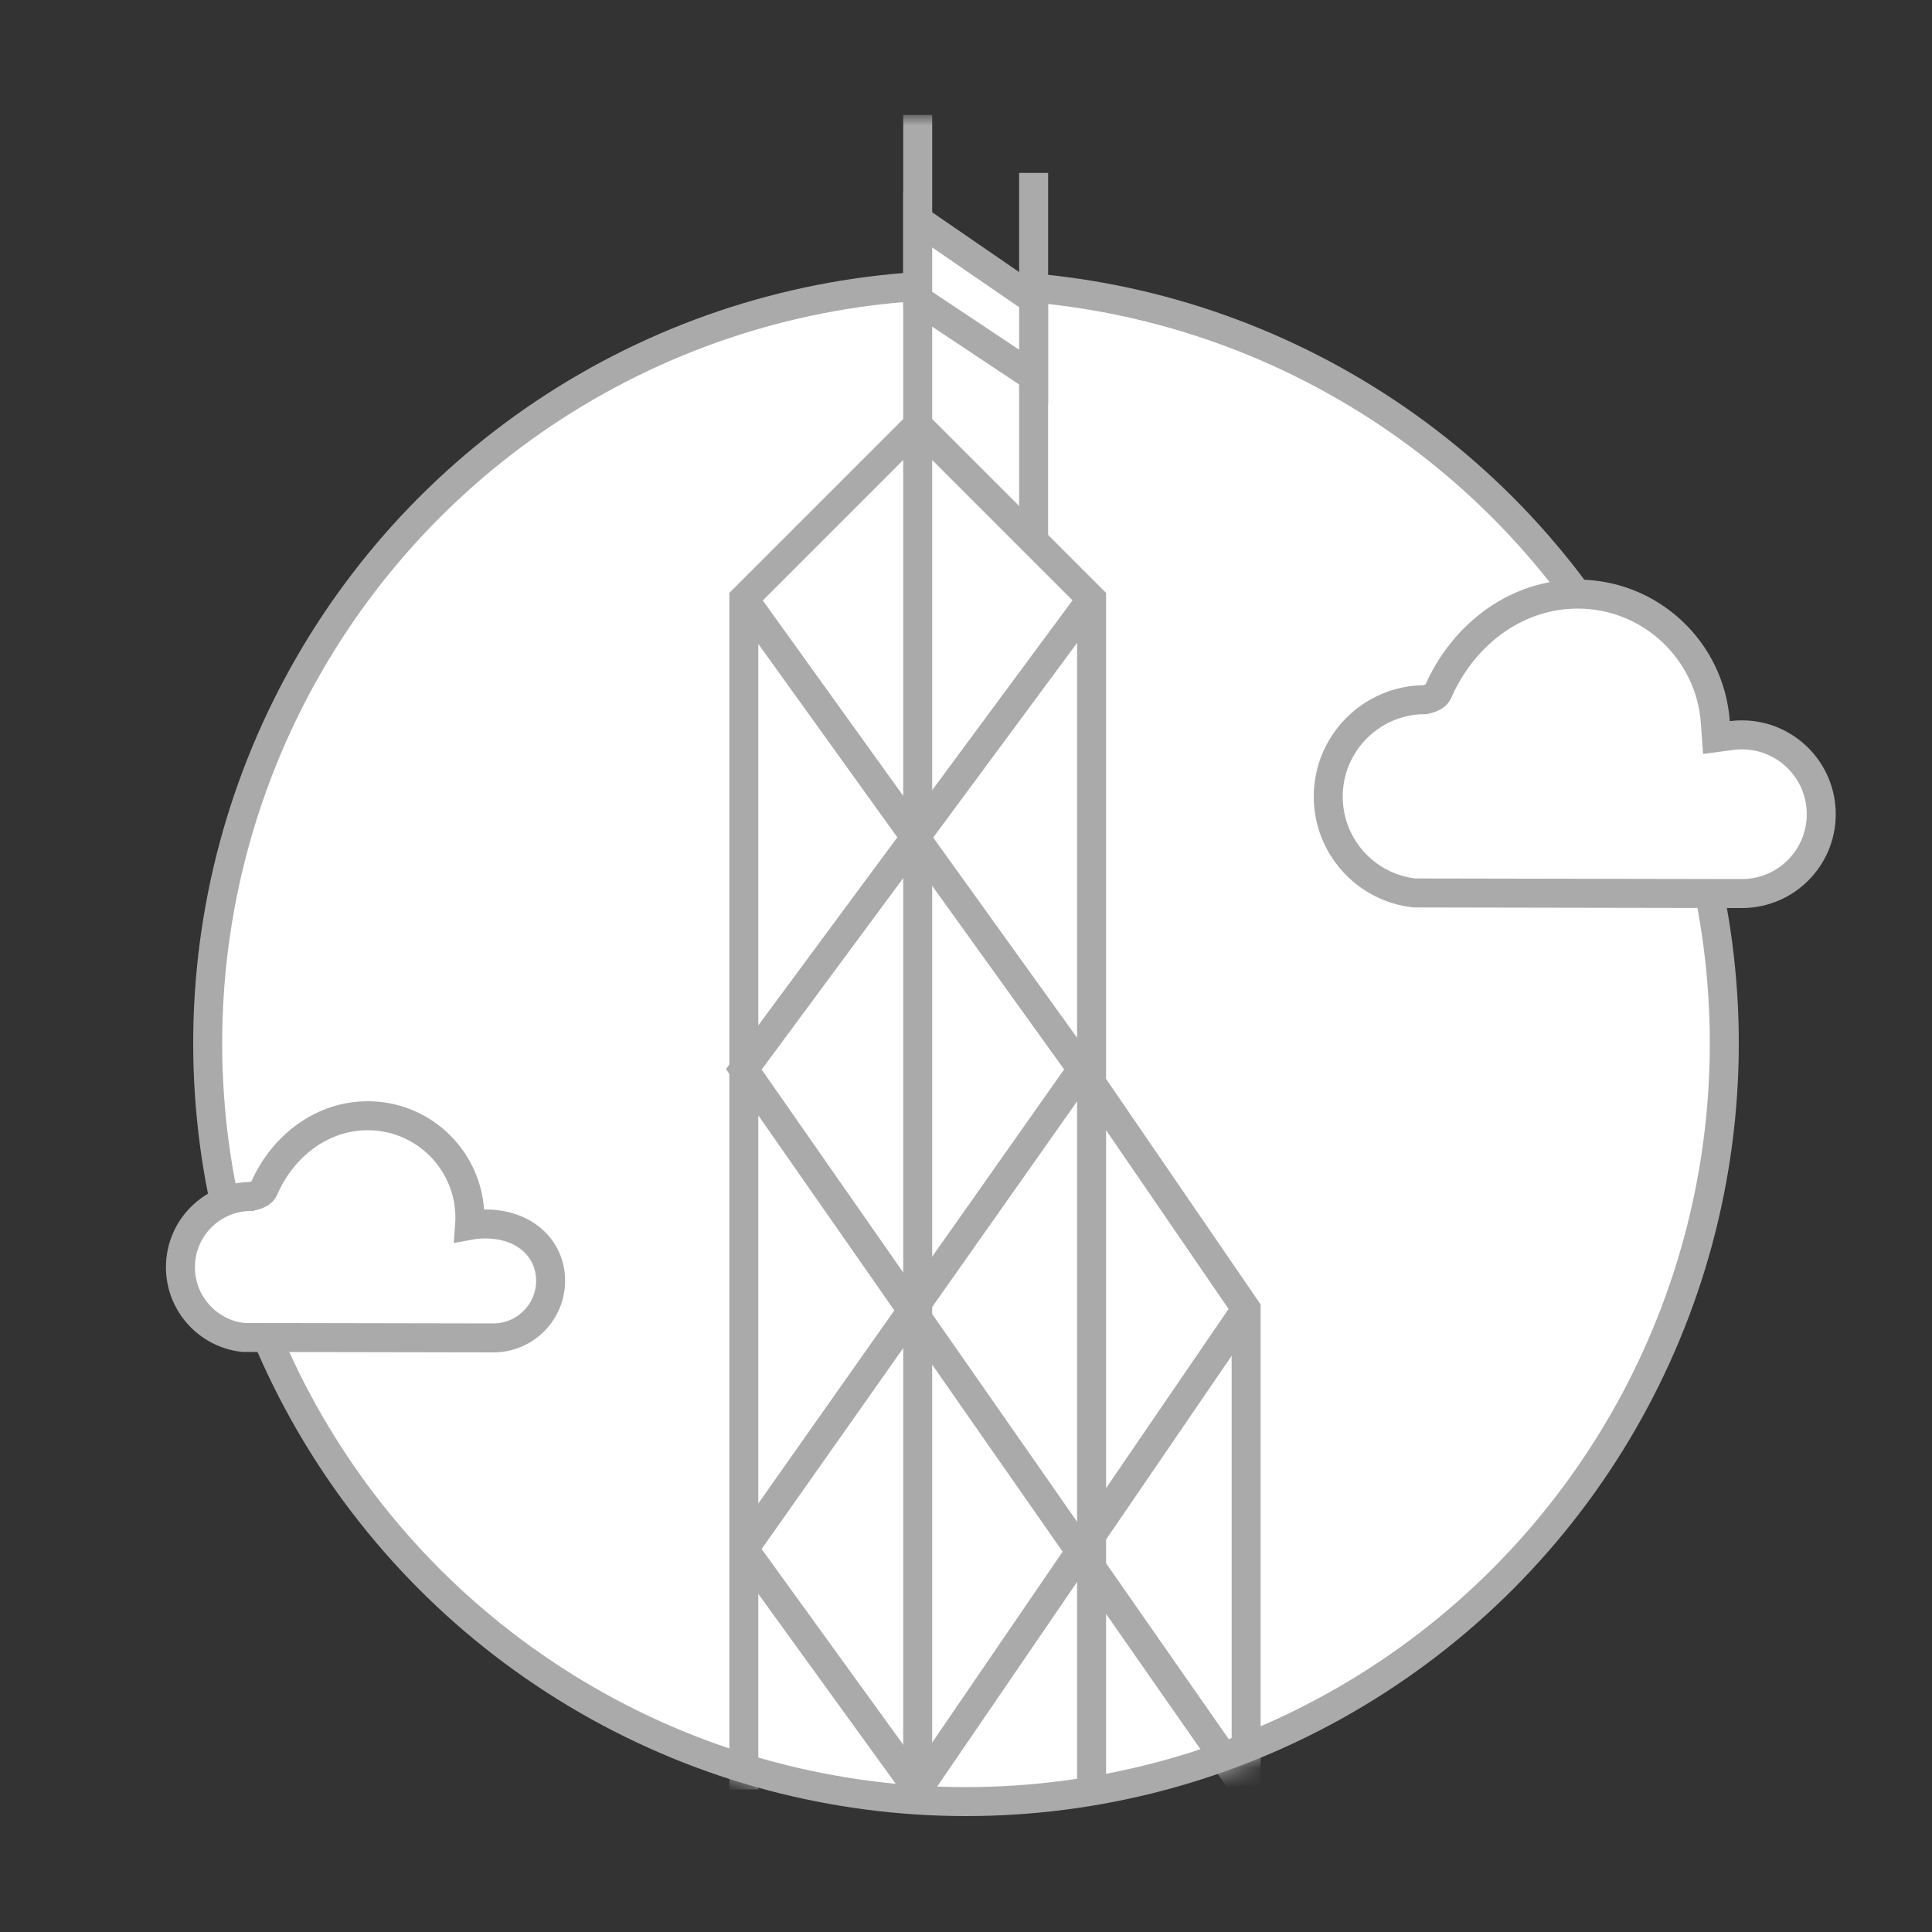 <?xml version="1.0" encoding="UTF-8"?>
<svg width="100px" height="100px" viewBox="0 0 100 100" version="1.1" xmlns="http://www.w3.org/2000/svg" xmlns:xlink="http://www.w3.org/1999/xlink">
    <rect x="0" y="0" width="100" height="100" fill="#333333" stroke="none"/>
    <title>hongkong-icon</title>
    <defs>
        <path d="M48,0 L48.001,8.8 C66.258,12.507 80,28.649 80,48 C80,70.091 62.091,88 40,88 C17.909,88 0,70.091 0,48 C0,31.987 9.409,18.172 23,11.782 L23,0 L48,0 Z" id="path-1"></path>
    </defs>
    <g id="页面-1" stroke="none" stroke-width="1" fill="none" fill-rule="evenodd">
        <g id="行情-品种介绍" transform="translate(-1392, -4374)">
            <g id="编组-10" transform="translate(260, 1473)">
                <g id="编组-11" transform="translate(64, 64)">
                    <g id="编组-16备份" transform="translate(0, 1204)">
                        <g id="编组-15" transform="translate(0, 1428)">
                            <g id="编组-14" transform="translate(0, 80)">
                                <g id="编组-39备份-21" transform="translate(963, 99)">
                                    <g id="编组-58" transform="translate(40, 26)">
                                        <g id="hk" transform="translate(65, 0)">
                                            <rect id="矩形" x="2" y="2" width="96" height="96"></rect>
                                            <g id="椭圆形" transform="translate(8.589, 6)">
                                                <circle id="蒙版" stroke="#AAAAAA" stroke-width="1.5" fill="#FFFFFF" cx="41.411" cy="48" r="39.25"></circle>
                                                <g id="路径-+-路径-+-路径-22-+-路径-22备份-+-路径-23-+-路径-23备份-+-路径-24-+-路径-25蒙版" transform="translate(1.411, 0)">
                                                    <mask id="mask-2" fill="white">
                                                        <use xlink:href="#path-1"></use>
                                                    </mask>
                                                    <g id="蒙版-2"></g>
                                                    <g id="编组-19" mask="url(#mask-2)" stroke="#AAAAAA" stroke-width="1.5">
                                                        <g transform="translate(28.5, -0.05)">
                                                            <polyline id="路径" fill="none" points="8.21093193e-13 86.669 0 25.05 9 16.05 18 25.05 18 87.362"></polyline>
                                                            <path d="M0,74.234 C0,74.234 5.833,65.956 17.5,49.398 L26,61.8 L26,86.669 C8.667,61.822 0,49.398 0,49.398 C0,49.398 6,41.282 18,25.05" id="路径" fill="none"></path>
                                                            <path d="M9,86.669 C9,86.669 9,0 9,0" id="路径-22" fill="none"></path>
                                                            <path d="M15,22.276 C15,22.276 15,3 15,3" id="路径-22备份" fill="none"></path>
                                                            <path d="M15,9.557 C15,9.557 9,5.433 9,5.433 C9,5.433 9,6.807 9,9.557 L15,13.55 C15,10.888 15,9.557 15,9.557 Z" id="路径-23" fill="#FFFFFF" fill-rule="evenodd"></path>
                                                            <path d="M0,74.234 C6,82.524 9,86.669 9,86.669 C9,86.669 26,61.8 26,61.8" id="路径-24" fill="none"></path>
                                                            <line x1="17.5" y1="49.398" x2="3.6429193e-16" y2="25.05" id="路径-25" fill="none"></line>
                                                        </g>
                                                    </g>
                                                </g>
                                                <path d="M73.071,24.75 C74.951,24.75 76.661,25.476 77.936,26.663 C79.221,27.858 80.064,29.52 80.196,31.38 L80.253,32.176 L81.044,32.07 C81.216,32.047 81.393,32.036 81.571,32.036 C82.706,32.036 83.732,32.495 84.476,33.239 C85.219,33.982 85.679,35.009 85.679,36.143 C85.679,37.277 85.219,38.304 84.476,39.047 C83.732,39.79 82.706,40.25 81.573,40.25 L64.613,40.219 C63.36,40.078 62.247,39.476 61.447,38.587 C60.647,37.698 60.161,36.522 60.161,35.232 C60.161,33.846 60.722,32.592 61.63,31.684 C62.538,30.776 63.793,30.214 65.179,30.214 C65.732,30.08 65.796,29.923 65.865,29.767 C66.524,28.273 67.565,26.986 68.862,26.088 C70.076,25.248 71.515,24.75 73.071,24.75 Z" id="路径备份-3" stroke="#AAAAAA" stroke-width="1.5" fill="#FFFFFF"></path>
                                                <path d="M10.446,51.75 C11.837,51.75 13.103,52.287 14.046,53.165 C14.997,54.05 15.621,55.28 15.719,56.656 C15.737,56.915 15.736,57.172 15.717,57.425 C15.958,57.381 16.211,57.356 16.476,57.353 C17.499,57.34 18.359,57.647 18.966,58.18 C19.569,58.71 19.911,59.458 19.911,60.286 C19.911,61.104 19.579,61.845 19.042,62.382 C18.506,62.918 17.765,63.25 16.948,63.25 L3.988,63.226 C3.078,63.122 2.27,62.683 1.688,62.037 C1.105,61.388 0.75,60.53 0.75,59.589 C0.75,58.578 1.16,57.663 1.822,57.001 C2.485,56.338 3.4,55.929 4.411,55.929 C4.963,55.8 5.027,55.64 5.097,55.481 C5.588,54.369 6.362,53.41 7.328,52.742 C8.227,52.119 9.294,51.75 10.446,51.75 Z" id="路径备份-4" stroke="#AAAAAA" stroke-width="1.5" fill="#FFFFFF"></path>
                                            </g>
                                        </g>
                                    </g>
                                </g>
                            </g>
                        </g>
                    </g>
                </g>
            </g>
        </g>
    </g>
</svg>